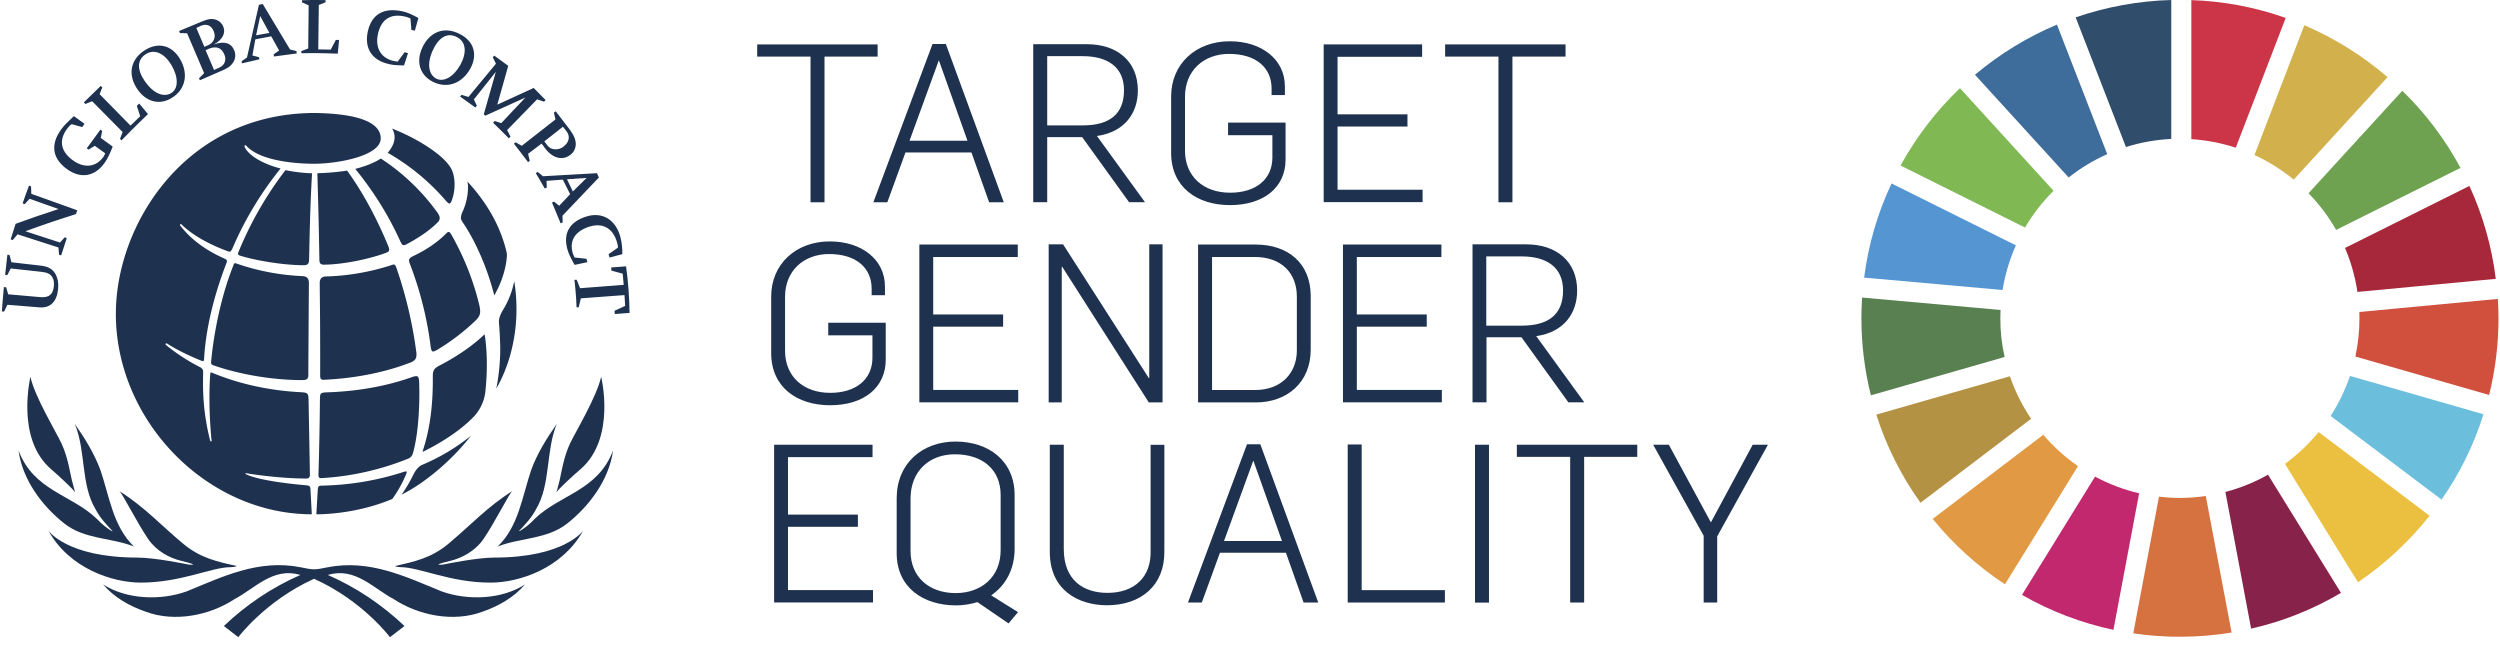 <?xml version="1.0"?>
<svg xmlns="http://www.w3.org/2000/svg" version="1.1" id="Masterbrand_Logotype" x="0" y="0" viewBox="0 0 2214.1 580.5" xml:space="preserve" width="275" height="72"><style>.st0{enable-background:new}.st1{fill:#1e3250}</style><g class="st0"><path class="st1" d="M717.3 50.2H670V39.4h106.8v10.8h-47.1v129.2h-12.4V50.2z"/></g><g class="st0"><path class="st1" d="M825.5 39h11.8l51.4 140.4h-13L860 135.2h-58.5l-16.1 44.2H773L825.5 39zm31 85.8l-25.3-71.1h-.2l-25.9 71.1h51.4zm58.3-85.6h47.7c26.9 0 45.1 15.3 45.1 41 0 20-11.6 36.9-36.3 40.4l42.6 58.7h-14.1l-41.6-57.7h-31v57.7h-12.4V39.2zm44 72c23.4 0 36.5-9.8 36.5-31.2 0-20.2-14.1-30.2-36.7-30.2h-31.4v61.4h31.6zm78.3 24.4V85.5c0-28.7 21.8-48.9 52-48.9 28.3 0 48.9 16.1 48.9 40v7.7h-11.8v-5.7c0-19-14.3-30.8-37.7-30.8-22.6 0-39.1 14.9-39.1 37.9v47.9c0 22.8 16.3 37.3 40 37.3 23.2 0 37.5-12.2 37.5-31.2v-19.8h-39.3v-11.2h51v32.8c0 24.9-19.6 40.4-49.3 40.4-29.2 0-52.2-15.9-52.2-46.3zm135.2-96.2h87.4v11h-75v51h62v10.8h-62v56.1h75.4v11h-87.7V39.4zm155.1 10.8h-47.3V39.4h106.8v10.8h-47.1v129.2h-12.4V50.2z"/></g><g class="st0"><path class="st1" d="M682.4 313.1V263c0-28.7 21.8-48.9 52-48.9 28.3 0 48.9 16.1 48.9 40v7.7h-11.8v-5.7c0-19-14.3-30.8-37.7-30.8-22.6 0-39.1 14.9-39.1 37.9v47.9c0 22.8 16.3 37.3 40 37.3 23.2 0 37.5-12.2 37.5-31.2v-19.8H733v-11.2h51V319c0 24.9-19.6 40.4-49.3 40.4-29.3 0-52.3-15.9-52.3-46.3zm131.3-96.2h87.4v11h-75v51h62v10.8h-62v56.1h75.4v11h-87.7V216.9zm114.8-.2h12.8l76 118.6h.4V216.7h11.8v140.2h-12.2l-76.8-120.3h-.4v120.3h-11.6V216.7zm132.5.2h51.2c28.3 0 48.7 16.3 48.7 45.7V310c0 29.4-21.2 46.9-48.7 46.9H1061v-140zm50.5 129c23.8 0 37.1-15.5 37.1-35.1V263c0-20.2-13-35.1-37.5-35.1h-37.7v118h38.1zm77.9-129h87.4v11h-75v51h62v10.8h-62v56.1h75.4v11h-87.7V216.9zm114.9-.2h47.7c26.9 0 45.2 15.3 45.2 41 0 20-11.6 36.9-36.3 40.4l42.6 58.7h-14.1l-41.6-57.7h-31v57.7h-12.4V216.7zm43.9 72.1c23.4 0 36.5-9.8 36.5-31.2 0-20.2-14.1-30.2-36.7-30.2h-31.4v61.4h31.6z"/></g><g class="st0"><path class="st1" d="M684.9 394.4h87.4v11h-75v51h62v10.8h-62v56.1h75.4v11H685V394.4z"/></g><g class="st0"><path class="st1" d="M865.3 534c-5.9 1.8-12.4 2.9-19 2.9-29.1 0-52.6-15.9-52.6-46.3v-48.7c0-31.2 23-50.3 52.2-50.3 29.6 0 52.4 17.3 52.4 47.5v47.5c0 18.6-8.2 32.8-20.8 41.4l23.8 14.9-8.4 10-27.6-18.9zm20.6-46.1V439c0-22.6-16.1-36.1-40.6-36.1-22.8 0-39.3 15.1-39.3 39.3v46.5c0 23 16.3 37.3 40.2 37.3 22.5-.1 39.7-14.2 39.7-38.1z"/></g><g class="st0"><path class="st1" d="M929.5 489.6v-95.2h12.4v92.5c0 27.7 17.5 38.9 38.7 38.9 23.9 0 39.1-13.9 38.3-37.9v-93.4h12.2v94.4c.4 30-20.4 47.9-51 47.9-25.3-.1-50.6-13.4-50.6-47.2z"/></g><g class="st0"><path class="st1" d="M1104.4 394h11.8l51.4 140.4h-13l-15.7-44.2h-58.5l-16.1 44.2H1052l52.4-140.4zm31 85.8l-25.3-71.1h-.2l-25.9 71.1h51.4zm58.3-85.6h12.4v129.2h73.8v11h-86.2V394.2zm112.9.2h12.4v140h-12.4v-140zm84.4 10.8h-47.3v-10.8h106.8v10.8h-47.1v129.2H1391V405.2zm118.6 70.3l-45-81.1h13.9l37.3 68.9 37.1-68.9h13.5l-45 81.3v58.7h-12v-58.9z"/></g><path d="M1794.4 201.8c7-11.9 15.5-22.8 25.3-32.6l-83-91c-21 20-38.7 43.2-52.7 68.6l110.4 55z" fill="#80b853"/><path d="M1997.9 137.5c12.5 5.7 24.2 13.1 34.8 21.8l83.2-90.9c-22.1-19-47-34.6-73.8-46l-44.2 115.1z" fill="#d2b04c"/><path d="M2188.5 164.9l-110.3 55c5.3 12.5 9 25.6 11 39l122.7-11.6c-3.5-28.5-11.4-56.3-23.4-82.4" fill="#a8283b"/><path d="M2070.3 203.9l110.3-55c-13.6-25.3-31-48.4-51.6-68.4l-83.2 90.9c9.5 9.7 17.8 20.7 24.5 32.5" fill="#6fa250"/><path d="M1772.5 282.3c0-2.5.1-5 .2-7.4l-122.8-11c-.4 6.1-.6 12.2-.6 18.4 0 23 2.8 45.9 8.4 68.3l118.6-34c-2.6-11.3-3.8-22.7-3.8-34.3" fill="#588050"/><path d="M2054.8 383.2c-8.7 10.6-18.8 20.1-29.9 28.2l64.8 105c24-16.3 45.4-36.2 63.5-59l-98.4-74.2z" fill="#ebbf3f"/><path d="M2091 282.3c0 11.4-1.2 22.7-3.6 33.9l118.6 34.1c5.5-22.2 8.3-45 8.3-67.9 0-5.8-.2-11.6-.6-17.3l-122.8 11.6c0 1.8.1 3.7.1 5.6" fill="#d0503d"/><path d="M1810.6 385.6l-98.1 74.6c18.3 22.5 39.9 42.1 64.1 58l64.8-104.8c-11.5-7.9-21.8-17.3-30.8-27.8" fill="#e19a43"/><path d="M1774.5 257.2c2.2-13.6 6.1-26.9 11.8-39.6L1676 162.7c-12.4 26.4-20.6 54.5-24.3 83.5l122.8 11z" fill="#5595d1"/><path d="M2074.6 525.8L2009.9 421c-11.9 6.7-24.6 11.9-37.8 15.3l22.8 121.2c28.1-6.3 55-17.1 79.7-31.7" fill="#87224a"/><path d="M2082.6 333.4c-4.3 12.5-10 24.4-17.2 35.5l98.4 74.2c16.2-23.2 28.7-48.7 37.2-75.7l-118.4-34z" fill="#6cbedd"/><path d="M1954.7 439.9c-7.6 1.1-15.3 1.7-23 1.7-6.2 0-12.4-.4-18.5-1.1l-22.8 121.2c28.9 4.3 58.3 4 87.2-.7l-22.9-121.1z" fill="#d67140"/><path d="M1941.9 123.4c13.4.9 26.7 3.4 39.4 7.6l44.3-115.1C1998.7 6.4 1970.5 1 1941.9.1v123.3z" fill="#cc3448"/><path d="M1895.6 437.5c-13.6-3.2-26.8-8.2-39.1-14.8l-64.8 104.9c25.3 14.5 52.6 24.9 81.1 31l22.8-121.1z" fill="#c1286e"/><path d="M1883.9 130.4c13-4.1 26.6-6.5 40.2-7.2V0c-28.9.8-57.5 6-84.8 15.4l44.6 115z" fill="#304e6b"/><path d="M1799.8 371.4c-7.9-11.7-14.2-24.3-18.8-37.7l-118.5 34c8.9 28 22.1 54.3 39.2 78.2l98.1-74.5z" fill="#b49243"/><path d="M1833.1 157.4c10.5-8.3 21.9-15.2 34.2-20.7l-44.6-114.9c-26.3 11.1-50.8 26.1-72.7 44.5l83.1 91.1z" fill="#3e6d9b"/><path class="st1" d="M358.6 418.1c-1.1.1-2.3.4-3.3.8-23.2 7.4-47.5 11.4-71.9 11.8-2.3.1-2.9.8-3.1 3.5l-1.3 21.9s33.3.8 67.4-13.6c4.9-6.7 8.9-14 12.1-21.6.4-.7.6-1.5.7-2.3.1-.2-.1-.4-.3-.5h-.3m14.2-5.8c-3.1 1.3-5.9 5-7.4 8-3.1 6.4-6.7 12.6-10.8 18.4 21.1-10.5 45.2-31.1 61.5-52.2-13.2 10.6-27.8 19.3-43.3 25.8m-8.8-77.9c-23.7 8.4-49.5 12.8-76.7 13.6-5.1.3-4.9 1.5-5.1 5.6-.2 23.9-.7 46.5-1.3 67 0 0-.2 2.1.6 2.9.7.8 2.7.5 2.7.5 26.2-1.6 51.9-7.4 76.2-17.2 3.5-1.5 4-3.6 5-7.5 6.4-25.8 4.8-60.2 4.8-60.2s.1-4.2-1.4-5.2c-.4-.2-.9-.3-1.3-.3a12 12 0 00-3.5.8m63.7-37.5c-7.9 7.8-22.3 18.5-39.3 27.2-5.5 2.8-6 4.9-6.1 9.6.3 27.3-3 48.3-8.9 66.1 0 0-.5 1.3 1.1.4s26.4-12.6 43.3-29.8c6.2-6.2 10.1-14.3 11.1-23 3.3-30.2-.6-50.5-.6-50.5 0-.2-.1-.3-.2-.3s-.4.3-.4.3m17.3-22.8c-3.2 5.3-4.4 8.9-4 12.6 1 11.9 1.1 22.4 1.1 22.4 0 11.9-1.2 23.8-3.5 35.5 9.9-17 17.9-41.7 17.9-70.4 0-8.3-.6-16.6-2-24.9-1.7 8.8-4.9 17.2-9.5 24.8m-99.9-38.8c-18.7 6-38.2 9.4-57.9 9.9-4 .1-5.2 2.9-5.2 5.7.1 12.7.4 32.7.4 59.7v22.6s-.1 2.1.8 3c.9.6 2 .8 3 .6 12.4-.6 44.2-2.8 76.3-15.3 4.3-1.7 5.3-3.7 5.3-7 0-.9 0-1.8-.2-2.7-3.3-25-9.1-49.6-17.3-73.5-1.1-3.2-1.7-3.7-2.7-3.7-.8.1-1.7.3-2.5.7m-139.6-.1c-16.5 41.2-19.8 85.6-19.8 85.6-.2 2.1.4 2.5 1.8 3.1 0 0 34.8 13.2 79.3 13.2 0 0 3.1-.1 3.9-.9 1.1-1.1 1.3-2 1.2-5.5.1-21.9.5-80 .5-80 0-3.7-1.9-5.5-5.1-5.8-20-.8-39.7-4.5-58.6-11-.6-.3-1.3-.4-1.9-.5-.5.2-.9.4-1.3 1.8m188.5-28c-7.5 7.6-17.4 14.4-29.5 20.1-2.7 1.4-3.3 2.5-3.3 3.7.1 1.1.4 2.1.8 3.1 8.9 23.1 15 47.2 18.2 71.8 0 0 .4 4.6 1.5 5.6 1 .9 4.3-1.2 4.6-1.3 12.3-7.4 23.7-16.1 34-26 2.9-2.9 4-5 4-8.2-.1-2-.4-4-.9-6-5.3-21.8-13.7-42.7-24.8-62.2-.9-1.5-1.7-2.1-2.1-2.1h-.2c-.4-.1-1.2.4-2.3 1.5m19.5-40.7c-.1 7.2-1.7 14.4-4.7 21-.9 1.7-1.4 3.6-1.6 5.6 0 1.4.6 2.3 1.5 3.9 0 0 17.9 24.6 28.1 65 11.2-19.6 11.2-35.6 11.2-35.6 0-.9-.1-1.7-.2-2.5-5.2-22.3-16.8-43.5-34.8-62.9.4 1.8.5 3.6.5 5.5m-133.6-12.9c.8 25.9 1.4 51.6 1.8 76.3 0 2.2.4 3.5 1.1 4 .8.6 1.8.9 2.8.8 17 0 41.3-5.2 55.2-10.5 1.4-.5 2.2-.9 2.7-2.1s-.6-3.6-.6-3.6c-10.5-25.6-23.3-48.9-36.6-67.2-8.7 1.3-17.5 2.1-26.4 2.3m-69.6 69c-1.1 2.4-.6 3.1-.6 3.1.3.4.6.6 1 .8 13.4 4.4 38.9 8.7 56.9 8.7 2 0 3.1-.4 3.8-1 .7-.6 1.2-2.1 1.2-4.6.5-24.8 1.1-50.6 2.6-75.9-7.9-.3-15.8-1.2-23.6-2.8-16.7 21.8-30.7 46-41.3 71.7m103.2-72.8c15.9 19.4 29.3 40.8 39.7 63.6 1.1 2.4 1.8 3.7 2.7 3.9 1 .4 2.6-.3 3.7-1 10.6-5.6 20.5-12.5 26.9-19 1.2-1 1.9-2.4 1.9-3.9 0-1.4-.6-2.9-2.1-5a188.35 188.35 0 00-50.1-47.8c-5.3 3.6-13.8 6.9-22.7 9.2m34.9-28.1c0 4.5-2.1 9.1-6.1 13.8 19.4 11.1 36.7 25.3 51.3 42.2 0 0 2.3 2.9 3.6 2.8 1-.1 1.8-2.4 1.8-2.4 3.1-7.9 3.7-18.9.4-26.9-3.1-7.4-13.1-14.9-13.1-14.9-15.1-11.8-32.1-19.1-40.1-22.3 1.4 2.3 2.2 5 2.2 7.7M101.2 278.3c0 95 80.7 177.8 173.8 177.8-.1-1.5-1.2-22.3-1.2-22.3-.1-2.3-.7-3-3.5-3.4 0 0-40.6-3.1-54-10-.5-.3-.2-.9.5-.7 0 0 27.4 4.7 53.5 4.7 1.6.1 2.9-1.1 3-2.7v-.4c0-2.9-1.2-67.4-1.2-67.4-.2-4.8-.9-5.6-5.6-6-28.3-1.3-55.9-7.3-79.8-17.3-.6-.2-1-.3-1.3-.2-.5.2-.5 1.3-.5 1.3-2.1 29.8 1.2 59 1.2 59 .1.5-.1.8-.5.8s-.7-.5-.7-.5c-4.4-17-6.5-34.6-6.4-52.2 0-1.3.1-8.9.1-8.9.1-1.8-1-3.5-2.6-4.2-10.8-5.5-21-12.1-30.4-19.8-.4-.3-.4-.8-.1-1.2.3-.2.7-.3 1-.1 9.3 6 19.9 11 31 15.5l1.3.1c.6-.4.6-1.3.7-2.8 1.7-27.6 9.2-56.7 19.9-84.4.2-.5.3-1 .3-1.5-.1-.9-.4-1.3-2-2.1-17.4-7.6-30.8-18-39.4-29.4 0 0-.5-.6 0-1.1s1.1.1 1.1.1c9.8 9.6 24.3 17.6 41 23.8.5.2 1.1.4 1.7.4.7 0 1.3-.5 2.5-2.9 10.9-25.5 25.3-49.3 42.7-70.9-14-3.4-28.4-11-31.9-19.2 0 0-.4-.9.2-1.3.8-.4 1.4.5 1.4.5 15.6 16.9 60.9 15.8 60.9 15.8 18.9 0 58.2-6.6 58.2-22.5 0-14.4-20.8-22-58.7-22.5-114.9.2-176.3 99.3-176.2 178.1"/><path d="M358.6 418.1c-1.1.1-2.3.4-3.3.8-23.2 7.4-47.5 11.4-71.9 11.8-2.3.1-2.9.8-3.1 3.5l-1.3 21.9s33.3.8 67.4-13.6c4.9-6.7 8.9-14 12.1-21.6.4-.7.6-1.5.7-2.3.1-.2-.1-.4-.3-.5h-.3m14.2-5.8c-3.1 1.3-5.9 5-7.4 8-3.1 6.4-6.7 12.6-10.8 18.4 21.1-10.5 45.2-31.1 61.5-52.2-13.2 10.6-27.8 19.3-43.3 25.8m-8.8-77.9c-23.7 8.4-49.5 12.8-76.7 13.6-5.1.3-4.9 1.5-5.1 5.6-.2 23.9-.7 46.5-1.3 67 0 0-.2 2.1.6 2.9.7.8 2.7.5 2.7.5 26.2-1.6 51.9-7.4 76.2-17.2 3.5-1.5 4-3.6 5-7.5 6.4-25.8 4.8-60.2 4.8-60.2s.1-4.2-1.4-5.2c-.4-.2-.9-.3-1.3-.3a12 12 0 00-3.5.8m63.7-37.5c-7.9 7.8-22.3 18.5-39.3 27.2-5.5 2.8-6 4.9-6.1 9.6.3 27.3-3 48.3-8.9 66.1 0 0-.5 1.3 1.1.4s26.4-12.6 43.3-29.8c6.2-6.2 10.1-14.3 11.1-23 3.3-30.2-.6-50.5-.6-50.5 0-.2-.1-.3-.2-.3s-.4.3-.4.3m17.3-22.8c-3.2 5.3-4.4 8.9-4 12.6 1 11.9 1.1 22.4 1.1 22.4 0 11.9-1.2 23.8-3.5 35.5 9.9-17 17.9-41.7 17.9-70.4 0-8.3-.6-16.6-2-24.9-1.7 8.8-4.9 17.2-9.5 24.8m-99.9-38.8c-18.7 6-38.2 9.4-57.9 9.9-4 .1-5.2 2.9-5.2 5.7.1 12.7.4 32.7.4 59.7v22.6s-.1 2.1.8 3c.9.6 2 .8 3 .6 12.4-.6 44.2-2.8 76.3-15.3 4.3-1.7 5.3-3.7 5.3-7 0-.9 0-1.8-.2-2.7-3.3-25-9.1-49.6-17.3-73.5-1.1-3.2-1.7-3.7-2.7-3.7-.8.1-1.7.3-2.5.7m-139.6-.1c-16.5 41.2-19.8 85.6-19.8 85.6-.2 2.1.4 2.5 1.8 3.1 0 0 34.8 13.2 79.3 13.2 0 0 3.1-.1 3.9-.9 1.1-1.1 1.3-2 1.2-5.5.1-21.9.5-80 .5-80 0-3.7-1.9-5.5-5.1-5.8-20-.8-39.7-4.5-58.6-11-.6-.3-1.3-.4-1.9-.5-.5.2-.9.4-1.3 1.8m188.5-28c-7.5 7.6-17.4 14.4-29.5 20.1-2.7 1.4-3.3 2.5-3.3 3.7.1 1.1.4 2.1.8 3.1 8.9 23.1 15 47.2 18.2 71.8 0 0 .4 4.6 1.5 5.6 1 .9 4.3-1.2 4.6-1.3 12.3-7.4 23.7-16.1 34-26 2.9-2.9 4-5 4-8.2-.1-2-.4-4-.9-6-5.3-21.8-13.7-42.7-24.8-62.2-.9-1.5-1.7-2.1-2.1-2.1h-.2c-.4-.1-1.2.4-2.3 1.5m19.5-40.7c-.1 7.2-1.7 14.4-4.7 21-.9 1.7-1.4 3.6-1.6 5.6 0 1.4.6 2.3 1.5 3.9 0 0 17.9 24.6 28.1 65 11.2-19.6 11.2-35.6 11.2-35.6 0-.9-.1-1.7-.2-2.5-5.2-22.3-16.8-43.5-34.8-62.9.4 1.8.5 3.6.5 5.5m-133.6-12.9c.8 25.9 1.4 51.6 1.8 76.3 0 2.2.4 3.5 1.1 4 .8.6 1.8.9 2.8.8 17 0 41.3-5.2 55.2-10.5 1.4-.5 2.2-.9 2.7-2.1s-.6-3.6-.6-3.6c-10.5-25.6-23.3-48.9-36.6-67.2-8.7 1.3-17.5 2.1-26.4 2.3m-69.6 69c-1.1 2.4-.6 3.1-.6 3.1.3.4.6.6 1 .8 13.4 4.4 38.9 8.7 56.9 8.7 2 0 3.1-.4 3.8-1 .7-.6 1.2-2.1 1.2-4.6.5-24.8 1.1-50.6 2.6-75.9-7.9-.3-15.8-1.2-23.6-2.8-16.7 21.8-30.7 46-41.3 71.7m103.2-72.8c15.9 19.4 29.3 40.8 39.7 63.6 1.1 2.4 1.8 3.7 2.7 3.9 1 .4 2.6-.3 3.7-1 10.6-5.6 20.5-12.5 26.9-19 1.2-1 1.9-2.4 1.9-3.9 0-1.4-.6-2.9-2.1-5a188.35 188.35 0 00-50.1-47.8c-5.3 3.6-13.8 6.9-22.7 9.2m34.9-28.1c0 4.5-2.1 9.1-6.1 13.8 19.4 11.1 36.7 25.3 51.3 42.2 0 0 2.3 2.9 3.6 2.8 1-.1 1.8-2.4 1.8-2.4 3.1-7.9 3.7-18.9.4-26.9-3.1-7.4-13.1-14.9-13.1-14.9-15.1-11.8-32.1-19.1-40.1-22.3 1.4 2.3 2.2 5 2.2 7.7M101.2 278.3c0 95 80.7 177.8 173.8 177.8-.1-1.5-1.2-22.3-1.2-22.3-.1-2.3-.7-3-3.5-3.4 0 0-40.6-3.1-54-10-.5-.3-.2-.9.5-.7 0 0 27.4 4.7 53.5 4.7 1.6.1 2.9-1.1 3-2.7v-.4c0-2.9-1.2-67.4-1.2-67.4-.2-4.8-.9-5.6-5.6-6-28.3-1.3-55.9-7.3-79.8-17.3-.6-.2-1-.3-1.3-.2-.5.2-.5 1.3-.5 1.3-2.1 29.8 1.2 59 1.2 59 .1.5-.1.8-.5.8s-.7-.5-.7-.5c-4.4-17-6.5-34.6-6.4-52.2 0-1.3.1-8.9.1-8.9.1-1.8-1-3.5-2.6-4.2-10.8-5.5-21-12.1-30.4-19.8-.4-.3-.4-.8-.1-1.2.3-.2.7-.3 1-.1 9.3 6 19.9 11 31 15.5l1.3.1c.6-.4.6-1.3.7-2.8 1.7-27.6 9.2-56.7 19.9-84.4.2-.5.3-1 .3-1.5-.1-.9-.4-1.3-2-2.1-17.4-7.6-30.8-18-39.4-29.4 0 0-.5-.6 0-1.1s1.1.1 1.1.1c9.8 9.6 24.3 17.6 41 23.8.5.2 1.1.4 1.7.4.7 0 1.3-.5 2.5-2.9 10.9-25.5 25.3-49.3 42.7-70.9-14-3.4-28.4-11-31.9-19.2 0 0-.4-.9.2-1.3.8-.4 1.4.5 1.4.5 15.6 16.9 60.9 15.8 60.9 15.8 18.9 0 58.2-6.6 58.2-22.5 0-14.4-20.8-22-58.7-22.5-114.9.2-176.3 99.3-176.2 178.1" fill="none"/><path class="st1" d="M14.9 399.5c13.5 36 47.2 39 69.8 61 3.9 4.2 8.3 7.8 13.2 10.7l.3-.3c-5.2-5.5-11.3-11.9-14.9-19.1C70 430 74.7 399.5 64.8 376c9 12.8 17.1 26 22.6 40.5 8.1 23.6 11.2 50.3 29.9 68.2-20.2-8-43.9-6.2-61.9-20.5-19-15-37-38.2-40.5-64.7"/><path class="st1" d="M203.4 503c1.8 0 3.5-.3 5.1-1-17.5-3.9-32.3-7.1-47.4-19.6-19.9-16.5-35-33.3-56.9-46.9 2.7 1.7 15.2 27.2 25.7 42.6 7.3 10.7 19 16.8 29.3 19.3 8.9 2.2 10.7 3.1 10.7 3.1s-1.5.8-4.7.1c0 0-29.1-6.1-44.9-6.1-62.8 0-79-24-79-24 18.6 33.7 56.9 46.2 82 46.2 35.9 0 62.9-13.8 80.1-13.7m230.3 13.7c25.1 0 63.4-12.5 82-46.2 0 0-16.2 24-79 24-15.7 0-44.8 6.1-44.8 6.1-3.2.7-4.8-.1-4.8-.1s1.9-1 10.8-3.1c10.2-2.5 22-8.6 29.3-19.3 10.5-15.3 23-40.9 25.7-42.6-21.9 13.6-37.1 30.4-56.9 46.9-15.1 12.5-29.8 15.7-47.4 19.6 1.6.7 3.4 1 5.1 1 17.3.1 44.2 13.8 80 13.7M44 416.3c6.1 5.2 18.8 17 21.1 20.3 0 0-1.4-4.8-2.9-10.7s-3.4-20.3-9.3-32.8c-4.6-9.8-23.8-41.6-27.5-59 .2.1-13.5 54.9 18.6 82.2"/><path class="st1" d="M439.8 484.7c20.2-8 43.8-6.2 61.8-20.5 19-15 37-38.3 40.6-64.8-13.5 36-47.2 39-69.8 61-3.8 4.2-8.3 7.8-13.2 10.7l-.3-.3c5.2-5.5 11.2-11.9 14.9-19.1 13.2-21.8 8.6-52.3 18.5-75.8-9 12.8-17.2 26-22.6 40.5-8.1 23.7-11.2 50.4-29.9 68.3m-49.9 39.7c-31.2-12.7-63.7-28.8-101.4-21.2-4.3.8-7.7 1.7-11.5 1.7-3.7 0-7.1-.9-11.4-1.7-37.7-7.7-70.2 8.5-101.4 21.2-23.3 8.5-53.8 7.2-74.3-6.1 10.1 11.9 23.8 19.3 37.8 24.2 26 9.7 57 3.1 78.5-11 18.5-9.7 34.4-28.8 58.7-21.6-25.1 11-48.1 26.4-67.9 45.3l12.8 9.9s24.1-32.3 67.2-51.8c43.2 19.4 67.3 51.8 67.3 51.8l12.9-9.9c-19.9-18.9-42.9-34.3-68-45.3 24.3-7.2 40.3 11.9 58.7 21.6 21.6 14.1 52.5 20.7 78.5 11 14-4.9 27.6-12.4 37.7-24.2-20.4 13.3-50.8 14.6-74.2 6.1"/><path class="st1" d="M513.1 416.3c32.1-27.4 18.5-82.2 18.5-82.2-3.7 17.4-22.9 49.3-27.5 59-5.9 12.4-7.9 26.9-9.3 32.8s-2.9 10.7-2.9 10.7c2.3-3.3 15-15.1 21.2-20.3M5.7 261c9.5.9 19 1.7 28.4 2.5 7.6.7 11.4-2.3 12.1-9.5.4-3.4-.1-6-1.3-8.1-1.7-2.9-4.4-4.2-9.5-4.8l-27.4-3-3.1 5.9-1.9-.2c.6-6 1.3-12 2-17.9l1.9.2c.6 2.2 1.1 4.3 1.7 6.5l26.2 3c6.6.8 10.4 3.1 12.9 7.5 2 3.7 2.8 7.9 2.3 13.2-1.1 11.3-7 17.1-16.5 16.3s-19-1.5-28.5-2.3c-1 2-1.9 4-2.9 6l-2-.1c.5-7.2 1.1-14.4 1.8-21.6l2 .2 1.8 6.2M21 205.1l30.7 10 4.1-4.6 1.9.6c-1.7 5.1-3.4 10.2-5 15.4-.6-.2-1.2-.4-1.9-.6-.2-2.1-.4-4.3-.5-6.4L14 207.8l-4.2 5.1-1.9-.6c1.4-4.6 2.9-9.2 4.4-13.8 12.7-4.7 25.4-9 38.1-13.1l-25.7-9.1c-1.4 1.5-2.9 3.1-4.3 4.7l-1.9-.6c1.8-5.3 3.7-10.6 5.7-15.8.6.2 1.2.5 1.8.7.1 2.2.1 4.4.2 6.6L67 186.5c-.4 1.1-.8 2.3-1.2 3.4-15 4.7-29.9 9.7-44.8 15.2m66.8-82.8l10.6 7.7c-2.5 6.5-4.4 10.4-7 14.2-8.6 12.3-21 14.6-33.1 6.1-12.3-8.6-16.2-20.9-5.6-35.5 2.3-3.3 5.8-6.7 10.3-10.9l1-.9 9.4 6.8-2 2.9-9.4-2.6c-1.2.8-2.3 1.8-3.2 3-9.1 11.4-6.3 21.7 4.9 29.5 10 6.9 20.3 5.5 26.7-3.8.6-.9 1.1-1.9 1.3-2.9l-9.2-6.6-5.5 3.4-1.6-1.1L87.5 115l1.6 1.1-1.3 6.2zm19.4-5.2l-27-27.3-6 2.4-1.4-1.4 15-14.6 1.4 1.3-2.4 6 27.4 27.9 8.6-8.3-3-9.2 2.1-2.1 7.8 9.4s-11.8 11.2-23.5 23.3l-1.3-1.4 2.3-6zM157.9 52c-7-11.6-18.9-15.2-31.1-7.4-13.1 8.4-15.1 22.2-6.3 34.8 7.8 11.2 20 14.3 31 7 12-7.8 14.1-21.8 6.4-34.4m-7.5 30.5c-6.5 4.1-15.7.6-23.1-9.9-7.2-10.2-7.8-19.3.5-24.6 7.8-5 16.6-.5 22.7 9.7 6.4 10.9 6.2 20.9-.1 24.8m55.9-37.6c-2.7-6.9-9-8.8-18.3-5.4 7.6-4.1 10.9-10 8.5-15.9-1.1-2.8-3.4-5-6.2-6-3.4-1.2-6.6-1-11.6 1l-21.4 8.9.7 1.8 6.4.2 15.1 35.4-4.5 4.5.7 1.8 18.3-8c6-2.4 9-4.4 11.1-7.6 2.2-3.2 2.6-7.2 1.2-10.7m-33.7-20.1l3.9-1.9c5.3-2.2 9.5-.3 11.6 5s-.2 10.3-5.5 12.4l-2.9 1.2-7.1-16.7zM197.4 56c-1.3 2.3-2.8 3.4-6.6 4.9l-2.5 1.2-7.5-17.6 3.2-1.4c6.4-2.5 11.1-.6 13.4 5.2 1.2 2.4 1.2 5.3 0 7.7m64-10.7l-5.7-1.4-24.2-40.3-3.4.6L217.5 51l-4.8 3.3.3 1.9 15.5-3.6-.4-1.9-5.8-1.5 2.6-14.3 14.1-2.7 7 12.6-4.9 3.4.4 1.9 20.1-2.7-.2-2.1zm-35.8-14l3.6-17.1 8.2 15-11.8 2.1zM271.8 43l.4-38.3-5.9-2.6V.2c10.9-.4 20.9-.1 20.9-.1V2l-6 2.4-.5 39.4 11.1.2 4.5-8.6h2.9L298 47.6s-17.8-.8-32.3-.4v-1.9l6.1-2.3zm79.4 11.6l6.1-8.3 3 .8-3.5 10.9h-1.2c-6.6-.1-10.2-.5-14.3-1.7-13.8-3.8-19.8-14.5-16.6-28.6C328 13 338.4 6.1 356.1 10.2c4.2 1 8.5 3 13.4 5.8l-3.1 11.2-3.1-.7-.8-10.1c-1.2-.6-2.4-1-3.6-1.4-15.1-4-22.6 3.4-25.2 14.9-2.7 11.9 2.1 21 12.8 23.9 1.6.5 3.1.7 4.7.8m88.3 38.2L471.8 78l10.5 10.7-1.3 1.5-6.2-2.1-26.6 27.3 3 5.8-1.4 1.5c-7-7.1-14-13.8-14-13.8l1.3-1.6 5.9 1.9 21.4-22.7-35.6 16.1-1.3-1.2 10.7-37.7-19.5 24.5 2.7 5.6-1.4 1.5-13.5-9.7 1.3-1.5 6.1 1.9 24.4-29.5-2.8-5.7 1.3-1.5 12.4 9.1-9.7 34.4zm64.1 21.9l-12.3-16-1.6 1.2 1.4 6-29.9 23.4-5.4-3.1-1.6 1.2s6.6 8.3 12.6 16.4l1.5-1.2-1.5-6.2 12-9.1 2.9 4c6.5 8.8 15.2 11.4 22.2 6.3 3.3-2.2 5.2-6 5.2-9.9-.1-4-1.4-7.4-5.5-13m-.8 8.5c-.4 2.6-2.1 4.9-4.8 7-2.7 2-6.1 2.7-9.4 1.9-2.2-.5-3.8-1.7-6-4.9l-1.4-1.8 16.5-13 2.8 3.5c2.2 2.8 2.6 4.7 2.3 7.3m26.8 34.2l-1.7-3.8-47.9 2.7-4.6-3.8-1.8 1s4.3 7.1 8 13.7l1.8-.9-.2-5.9 14.4-1.1 6.5 12.9-9.7 10.3-4.6-3.7-1.8.9s3.8 8.8 7.7 18.4l1.8-.9-.2-5.9 32.3-33.9zm-28.3 1.6l17.4-1.2-12.2 12-5.2-10.8zm7 69.4l10.3 1.1.8 3-11.3 2.4-.6-1c-3.2-5.8-4.8-9-5.9-13.1-3.9-14.1 2.3-24.1 16.3-28.6 14.6-4.9 26.7 2.6 30.8 18.1 1.2 4.9 1.8 10 1.7 15.1l-11.4 3-.8-3 8.3-5.8c0-1.5-.2-2.9-.7-4.3-3.6-13.2-13.2-18.2-25.3-14.1-11.8 4-17.2 11.9-14.2 23 .5 1.4 1 2.8 1.7 4.1l.3.1zm44 33.3l-38.7 2.9-1.9 7.9-1.9.1c-.4-12.6-1.9-24.4-1.9-24.4l2-.1 3 7.5 38.7-3-.9-9.9-10-2.7-.2-2.8 13.2-1c1.9 13.7 2.9 27.5 3.1 41.3l-13.1 1-.2-2.9 9.4-4.3-.6-9.6zm-146-231.5c-13.9-7.2-26.8-2-33.3 12-5.8 12.5-2.3 24.5 9.5 30.4 12.9 6.4 26 1.1 33.1-11.8 6.5-12 3.6-24-9.3-30.6m.5 27.2c-6.1 10.9-14.9 15.7-21.5 12.3-6.7-3.6-8.4-13.3-3.1-24.9 5.2-11.4 12.8-16.5 21.5-11.9 8.3 4.2 8.8 14 3.1 24.5"/></svg>
